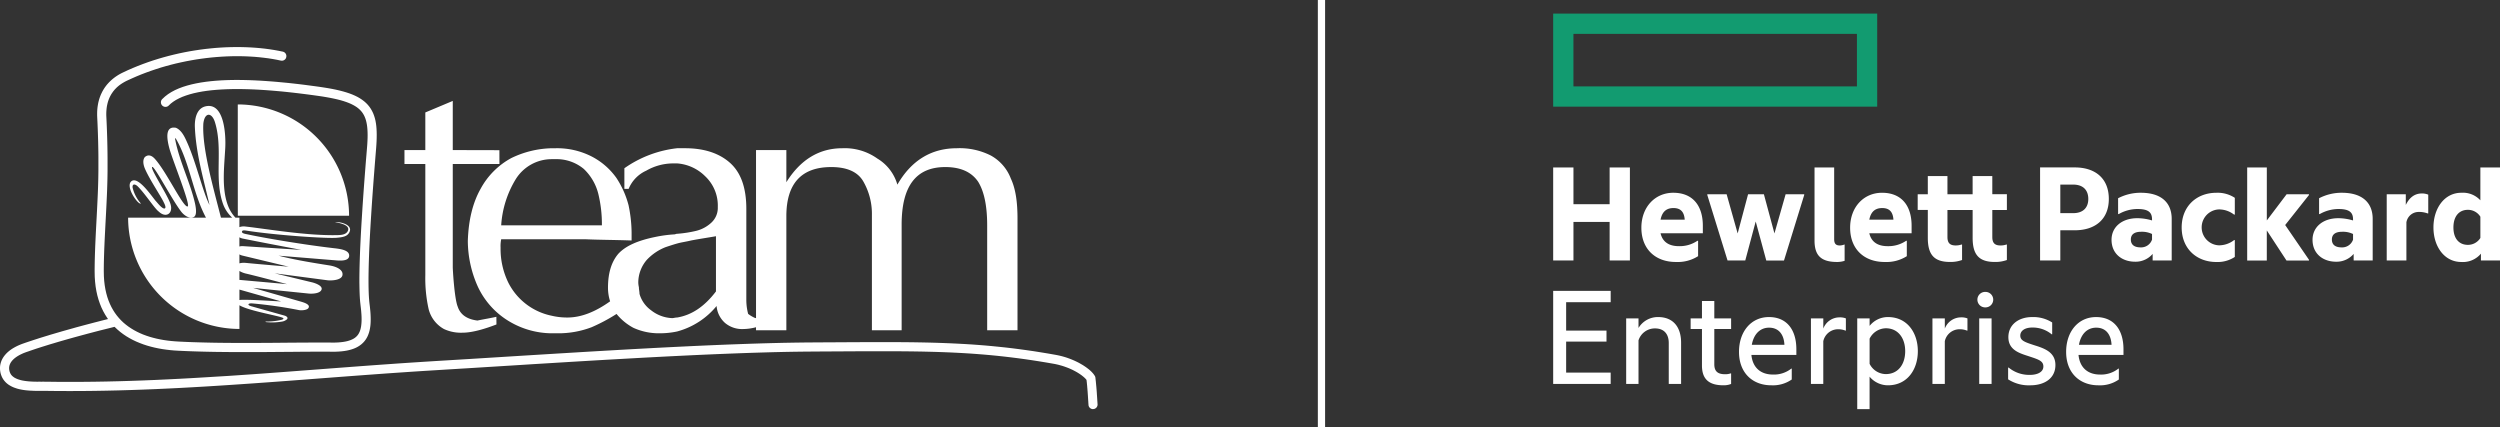 <svg xmlns="http://www.w3.org/2000/svg" width="690.52" height="118" viewBox="0 0 690.52 118"><rect x="0" y="0" width="690.52" height="118" fill="#333333" stroke="none"/><g transform="translate(-9062 1039.582)"><path d="M301.856,100l-.062,0-.063-.008-.063-.011-.059-.013-.059-.015-.059-.018-.056-.022-.059-.023-.053-.028-.054-.028-.049-.035-.052-.034-.048-.032-.047-.041-.043-.04-.045-.045-.04-.043-.037-.049-.038-.046-.034-.052-.031-.053-.03-.053-.024-.056-.022-.059-.023-.058-.017-.059-.017-.062-.011-.06-.011-.065,0-.067-.014-.228-.019-.225-.013-.223-.012-.222-.014-.219-.018-.218-.013-.219-.014-.215-.014-.218-.013-.215-.014-.218-.013-.211-.016-.216-.014-.213-.015-.217-.016-.216-.013-.215-.019-.215-.018-.227-.015-.212-.022-.224-.019-.223-.016-.229-.021-.229-.022-.227-.024-.232-.023-.235-.022-.24-.03-.24-.028-.247-.026-.208-.013-.018-.109-.131-.121-.142-.144-.148-.157-.155-.175-.159-.19-.163-.21-.168-.215-.171-.237-.169-.247-.177-.268-.173-.267-.169-.291-.176-.3-.169-.312-.167-.319-.168-.325-.166-.346-.16-.351-.158-.359-.15-.37-.145-.379-.139L294,88.247l-.392-.128-.4-.123-.41-.11-.4-.113-.42-.1-.419-.093-.431-.082-2.039-.355-2.015-.33-1.979-.309-1.951-.286-1.932-.263-1.912-.242-1.892-.222-1.885-.205-1.871-.183-1.873-.166-1.866-.147-1.87-.136-1.874-.116-1.885-.1-1.893-.092-1.91-.076-1.926-.066-1.96-.052-1.975-.048-2.012-.032-2.045-.026-2.079-.017-2.12-.011h-4.383l-2.265,0-2.313.009-2.375.013-2.436.014-2.5.014-2.568.013-2.638.018-2.71.022-2.777.035-2.859.053-2.924.068-2.987.085-3.046.093-3.1.108-3.156.119-3.2.128-3.243.139-3.289.148-3.319.161-3.357.165-3.38.175-3.409.179-3.421.19-3.446.193-3.46.194-3.456.2-3.469.206-3.47.208-3.462.211-3.46.212-3.446.209-3.431.219-3.411.211-3.387.211-3.361.207-3.328.208-3.294.2-3.254.2-3.211.2-3.344.205-3.353.218-3.349.229-3.353.231-3.361.244-3.361.246-3.36.25-3.365.254-3.366.257-3.369.255-3.37.257-3.372.255-3.374.252-3.373.245-3.38.241-3.373.232-3.379.228-3.375.218-3.379.209-3.38.193-3.378.184-3.378.166-3.381.154-3.376.136-3.376.117-3.378.1-3.372.078-3.376.057L22.641,95l-3.367.01L15.9,95l-3.367-.039-.289,0-.317,0-.34,0-.356,0-.371,0-.383,0-.409,0-.412-.008-.421-.011L8.8,94.917,8.359,94.9l-.443-.029-.45-.04-.453-.047-.454-.06-.453-.071-.459-.09-.445-.1-.447-.117L4.319,94.2l-.436-.153-.427-.18-.413-.206-.4-.229-.391-.254-.368-.292-.343-.32-.324-.361-.294-.392-.258-.423-.217-.458L.27,90.453l-.095-.329L.1,89.79l-.052-.331-.038-.336L0,88.788l0-.332.025-.337.046-.327.071-.328.087-.321.108-.319.122-.31.149-.307.166-.3.186-.294.2-.284.221-.273.233-.27.247-.258.266-.252.282-.244.3-.239.31-.228.328-.22.344-.213.353-.2.369-.2.385-.192.4-.181.418-.175.426-.171.443-.158.7-.244.714-.241.721-.238.73-.244.743-.237.752-.245.762-.236.769-.236.779-.237.786-.244.792-.231.8-.236.8-.233.809-.238.814-.229.811-.229.821-.229L20.4,77.6l.818-.231.824-.22.82-.221.824-.219.82-.216.822-.216.815-.215.817-.207.808-.211.809-.206.8-.2.462-.115-.2-.277-.581-.911-.539-.964-.49-1.012L27.6,70.9l-.383-1.115-.326-1.16-.269-1.214-.211-1.267-.15-1.313-.094-1.373-.029-1.422v-.641l.006-.644.008-.649.012-.66.013-.658.018-.663.018-.659.022-.672.024-.672.025-.671.026-.679.031-.683.03-.681.031-.684.033-.692.033-.69.037-.695.034-.7.037-.7.038-.7.036-.7.039-.7.037-.7.036-.7.037-.707.035-.7.035-.709.035-.708.033-.7.032-.711L27,40.8l.029-.71.026-.662.024-.663.02-.663.018-.661.018-.661.014-.662.011-.665.01-.659.008-.659,0-.659,0-.656,0-.661,0-.66,0-.653,0-.653-.006-.654-.009-.651-.011-.648-.012-.644-.014-.65-.014-.641-.016-.644-.021-.639-.018-.634-.021-.639-.024-.631-.024-.629-.026-.631-.025-.624-.028-.625-.031-.617-.029-.621-.019-.527v-.517l.011-.516.028-.509.048-.5.063-.492.081-.482.089-.472.115-.465.124-.46.143-.446.163-.44.17-.427.2-.418.2-.409.223-.4.239-.389.249-.38.272-.366.279-.361.3-.339.311-.338.324-.316.336-.312.349-.3.365-.287.374-.278.386-.262.4-.255.412-.239.425-.229.435-.213L35.3,6.392l1.378-.6,1.388-.57,1.4-.538,1.409-.51,1.417-.48,1.426-.446,1.435-.419,1.438-.389,1.442-.358,1.444-.334,1.446-.3,1.442-.274,1.444-.24L55.252.718,56.69.53,58.124.374,59.549.24l1.414-.1,1.41-.075,1.4-.046L65.157,0l1.371.006,1.364.035L69.235.1l1.326.086L71.872.3l1.289.138,1.272.169L75.682.8l1.226.221,1.2.244.064.017.061.018.06.02.059.026.057.026.054.027.054.033.049.033.05.036.048.04.045.041.042.043.042.046.039.046.036.048.035.051.032.051.028.055.026.053.025.057.022.056.015.059.018.059.013.061.01.06.007.062,0,.061v.063l0,.065-.006.063-.008.063-.013.064-.016.063-.018.062-.021.059L79,3.015l-.026.057-.029.054-.032.055-.033.049-.038.05-.038.048-.04.044-.043.045-.046.04-.048.04-.047.037-.05.032-.051.032-.053.03-.055.026-.057.023-.057.022-.059.018-.058.017-.06.012-.059.011-.061.006-.063,0h-.063l-.064,0-.063,0-.064-.009-.063-.012L76.433,3.5l-1.166-.211-1.19-.184L72.864,2.95l-1.238-.138L70.373,2.7,69.1,2.619,67.8,2.558,66.5,2.525l-1.331-.008-1.336.02-1.35.048-1.359.073-1.375.1-1.376.124-1.384.155-1.389.18-1.392.205-1.4.241-1.4.262-1.4.293-1.395.314-1.393.348-1.389.377-1.384.4L43.073,6.1l-1.37.462-1.358.49-1.351.518-1.336.549-1.319.581-1.311.6-.364.182-.348.192-.341.2-.325.2-.316.212-.305.219-.287.229-.282.238-.265.243-.255.259-.243.256L31.47,12l-.22.272-.2.286-.2.291-.181.3-.173.311-.164.319-.147.328-.141.338-.121.341-.113.357-.1.362-.085.375-.082.385-.062.393-.05.4-.037.417-.028.421-.013.437,0,.45.017.456.031.62.029.628.029.626.027.634.024.63.025.64.023.64.021.639.02.646.018.648.016.644.015.651.014.651.011.655.011.656.009.66.005.653.005.664,0,.662,0,.66,0,.661,0,.665,0,.668-.008.67-.009.669-.012.668-.014.67-.018.67-.018.672-.022.672-.022.671-.027.673-.028.712-.032.715-.033.709-.033.715-.035.71-.034.708-.037.712-.036.7-.037.706-.037.7-.038.7-.038.7-.036.7-.036.695-.035.695-.036.685-.034.69-.032.681-.033.682-.03.681-.028.675-.029.67-.026.672-.022.662-.022.661-.019.66-.016.652-.014.649-.012.64-.008.639-.005.636,0,.629.03,1.313.082,1.251.142,1.2.191,1.138.239,1.076.287,1.032.333.975.382.924.419.877.461.824.5.784.536.734.581.7.613.656.646.617.684.572.718.541.75.5.78.472.81.432.836.4.869.369.891.328.914.3.94.264.958.238.982.207,1,.179,1.017.148,1.028.119,1.04.09,1.047.067,1.288.062,1.292.056,1.291.049,1.3.04,1.3.038,1.3.031,1.306.03,1.309.023,1.315.016,1.31.015,1.313.009,1.318.01h5.264l1.31-.007,1.313-.006,1.312-.008,1.309-.009,1.308-.014,1.3-.006,1.3-.015,1.3-.006,1.293-.013,1.291-.006,1.284-.007,1.28-.01,1.281,0,1.269,0h2.557l.86.013.812-.009.757-.036.7-.058.649-.079.6-.1.545-.119.5-.144.445-.156.406-.176.365-.185.324-.205.286-.217.257-.235.229-.247.2-.268.183-.294.161-.318.147-.338.122-.373.106-.407.085-.431.067-.471.047-.5.031-.526.009-.563-.01-.591-.028-.614-.047-.649-.057-.671-.076-.7-.086-.73-.094-.851-.076-.921-.054-1.009-.04-1.08-.025-1.153L99.266,65l0-1.27.015-1.331.026-1.383.037-1.427.047-1.465.054-1.506.066-1.53.074-1.552.078-1.572.086-1.586.091-1.594.1-1.589.1-1.589.1-1.583.107-1.562.107-1.547.109-1.516.108-1.491.11-1.447.107-1.406.106-1.363.1-1.3.1-1.244.1-1.181.092-1.11.084-1.035.073-.954.051-.911.034-.861.01-.82-.015-.77-.037-.729-.06-.687-.084-.637-.112-.6-.136-.559-.162-.521-.191-.486-.211-.454-.246-.419-.272-.4-.31-.377-.344-.356-.382-.341-.426-.328-.479-.311-.53-.3-.58-.29-.634-.274-.695-.262-.755-.251-.811-.241-.877-.224-.938-.212-1-.205-1.065-.194-1.131-.19-1.194-.175-1.341-.187-1.379-.186L83.74,12.93l-1.445-.178-1.466-.17-1.488-.163-1.507-.154-1.522-.136L74.78,12l-1.534-.113-1.538-.1-1.534-.078-1.53-.059-1.514-.037-1.5-.015-1.483.011-1.462.038-1.427.065-1.4.094-1.361.121-1.322.156-1.274.189L54.67,12.5l-1.17.258-1.112.3-1.049.335-.978.362-.908.41-.833.439-.751.479-.668.507-.586.545-.044.046-.05.043-.049.039-.051.038-.053.033-.052.032-.056.028-.054.024-.058.024-.059.018-.058.019-.059.014-.06.011-.059.008-.061.005-.06,0h-.06l-.06,0-.06-.006-.06-.008-.059-.014-.059-.013-.058-.019-.059-.02-.056-.024-.058-.026-.053-.03-.054-.031-.051-.036-.052-.037-.051-.04-.046-.046-.046-.047-.043-.047-.04-.049-.037-.052-.034-.051-.032-.053-.028-.055-.025-.057-.023-.058-.02-.058-.016-.058-.014-.06-.012-.058-.008-.06-.005-.06v-.181l.006-.061.009-.059.013-.059.014-.059.017-.059.021-.059.024-.056.026-.058.029-.053.033-.054.033-.053.039-.05.041-.05.044-.048.774-.722L46.427,13l.927-.586.992-.529,1.056-.467L50.519,11l1.168-.366,1.22-.323,1.271-.279,1.314-.242,1.353-.2,1.39-.164,1.43-.13,1.453-.1L62.6,9.131l1.5-.039,1.522-.011L67.17,9.1l1.554.038,1.559.059,1.565.08,1.565.1,1.563.114,1.553.127,1.54.147L79.6,9.91l1.509.165,1.484.169,1.454.178,1.428.189,1.388.184,1.351.185,1.233.187,1.172.189,1.113.2,1.057.216,1,.231.945.246.9.261.844.279.794.3.752.326.709.348.657.377.617.409.576.436.531.47.482.5.436.534.392.567.342.6.3.624.251.653.211.678.175.706.132.732.1.764L104,22.6l.039.817.014.851-.011.88-.032.92-.053.95-.071.993-.085,1.036-.092,1.109-.094,1.18-.1,1.246-.1,1.3-.105,1.351-.11,1.408-.107,1.447-.109,1.48-.109,1.516-.108,1.536-.106,1.562-.1,1.573-.1,1.579-.1,1.591-.092,1.581-.086,1.576L102.1,53.65l-.073,1.543-.064,1.519L101.91,58.2l-.047,1.454-.037,1.409-.025,1.365-.015,1.31V65l.011,1.186.025,1.112.039,1.038.055.95.068.865.083.758.095.762.076.743.067.721.047.7.028.683.011.66-.011.64-.03.628-.057.611-.086.588-.116.585-.144.552-.184.543-.215.524-.26.5-.3.477-.342.448-.384.419-.425.389-.464.353-.5.317-.535.284-.572.246-.614.214-.64.181-.682.155-.718.119-.757.093-.8.064-.835.038-.881.01-.931-.014H88.419l-1.269,0-1.271,0-1.279.01-1.286.006-1.289.011-1.3.014-1.292.008-1.3.011-1.31.01-1.306.01-1.31.011-1.314.01-1.312,0-1.319.006-1.318.005-1.316,0-1.318,0-1.322-.006-1.318-.008-1.32-.01-1.322-.015L59.716,84.2,58.4,84.177l-1.317-.027-1.313-.032-1.31-.039-1.308-.041-1.31-.049-1.3-.056-1.3-.06-1.117-.066-1.11-.1-1.1-.129-1.086-.157-1.073-.189L42.7,83.007l-1.048-.259-1.03-.291-1.012-.332-.99-.373-.968-.4L36.7,80.9l-.918-.493-.89-.53-.859-.578-.826-.621-.791-.673-.758-.714-.016-.017-.076.019-.784.2-.794.2-.8.2-.8.2-.809.2-.806.209-.815.213-.812.215-.818.214-.815.221-.819.219-.815.221-.819.223-.811.223-.809.226-.813.229-.8.23-.8.228-.8.234-.789.233-.782.235-.776.228-.769.239-.759.236-.752.235-.742.236-.733.236L9.4,83.52l-.71.238L8,84l-.688.232-.383.141-.367.14-.346.15-.334.158-.314.15-.3.162-.285.166-.263.163-.247.171-.234.166-.216.171-.2.174-.186.175-.169.176-.153.173-.134.175-.127.173-.107.175-.095.17-.08.168L2.7,87.7l-.059.171-.047.173-.032.171-.026.181-.015.175,0,.182.011.179.019.188.032.192.044.2.054.2.1.255.11.234.129.216.145.192.167.185.194.178.21.163.232.161.256.141.277.134.3.128.315.114.338.1.349.1.367.083.369.065.384.062.393.05.4.045.4.036.405.025.4.024.4.015.4.009.393.007.379,0,.383-.007.371.007.356,0,.34-.005.328.005.316,0,3.348.04,3.35.014,3.356-.013,3.354-.033,3.356-.056,3.361-.08,3.36-.1,3.364-.117,3.367-.136,3.363-.155,3.366-.168,3.369-.181,3.369-.2,3.37-.207L63,90.836l3.37-.229,3.373-.231,3.369-.244,3.371-.246,3.368-.252,3.371-.255,3.37-.254,3.369-.256,3.367-.257,3.366-.254,3.369-.252,3.361-.247,3.361-.238,3.361-.237,3.361-.225,3.353-.217,3.355-.211,3.211-.193,3.255-.2,3.291-.2,3.33-.207,3.359-.209,3.388-.211,3.409-.212,3.431-.212,3.446-.212,3.456-.212,3.465-.208,3.471-.211,3.469-.206,3.467-.2,3.459-.2,3.443-.194L178,83.261l3.409-.182,3.388-.174,3.356-.164,3.33-.162,3.289-.148,3.256-.14,3.208-.129,3.16-.115,3.109-.109,3.058-.095,2.994-.082,2.934-.069,2.864-.051,2.8-.038,2.718-.022,2.641-.016,2.568-.013,2.5-.016,2.44-.013,2.373-.012,2.323-.008,2.265-.007H244.2l2.169,0,2.132.011,2.086.016,2.055.025,2.022.036,2,.042,1.966.055,1.951.067,1.929.077,1.914.092,1.9.1,1.894.114,1.888.136,1.888.149,1.892.171,1.9.189,1.906.2,1.919.224,1.935.247,1.949.266,1.982.286,2,.317,2.03.332,2.072.365.479.092.478.1.468.112.465.118.458.132.447.134.443.148.431.154.424.16.416.166.4.169.4.178.384.182.378.182.368.191.354.2.346.2.33.192.328.207.306.206.3.206.284.209.275.212.259.2.247.217.237.216.216.213.21.221.192.215.176.223.164.229.149.231.033.057.029.056.025.06.022.059.018.058.016.059.015.063.009.059,0,.015,0,.013.031.264.028.256.027.248.031.252.022.246.023.247.023.239.024.24.022.236.024.231.018.229.018.226.018.235.02.215.015.227.018.225.016.215.015.218.014.221.013.219.017.221.013.215.014.214.015.221.013.213.013.219.014.217.014.222.017.218.013.223.014.222.017.223,0,.067,0,.061,0,.062-.009.067-.007.063-.017.059-.013.059-.018.06-.023.054-.023.059-.026.054-.031.052-.031.054-.034.047-.035.05-.04.045-.038.048-.047.042-.044.04-.047.041-.049.036-.051.032-.052.032-.051.029-.059.029-.058.02-.059.025-.058.017-.06.013-.064.013-.063.008-.065.006-.067,0ZM174.965,77.554a15.216,15.216,0,0,1-4.669-3.84,48.8,48.8,0,0,1-6.892,3.668,25.789,25.789,0,0,1-9.384,1.678h-1.678a23.212,23.212,0,0,1-12.065-3.52,21.91,21.91,0,0,1-8.379-9.549,31.106,31.106,0,0,1-2.681-12.4c.168-5.7,1.34-10.558,3.518-14.413a20.971,20.971,0,0,1,8.547-8.545,26.863,26.863,0,0,1,11.06-2.683h1a20.968,20.968,0,0,1,10.223,2.345,19.127,19.127,0,0,1,6.7,5.867,25.3,25.3,0,0,1,3.351,7.541,38.531,38.531,0,0,1,.837,7.541v2.18c-4.857-.171-9.048-.171-12.734-.338H138.434a9.5,9.5,0,0,0-.169,2.346,21.2,21.2,0,0,0,2.18,9.72,17.261,17.261,0,0,0,11.9,9.049,18.361,18.361,0,0,0,4.36.5c3.807,0,7.718-1.545,11.813-4.473a12.25,12.25,0,0,1-.586-3.739c0-4.19,1-7.206,2.849-9.385,2.01-2.179,5.359-3.685,10.39-4.692a35.837,35.837,0,0,1,5.027-.67c.334,0,.5-.167.836-.167a32.863,32.863,0,0,0,5.363-.84,9.432,9.432,0,0,0,4.021-2.178,5.547,5.547,0,0,0,1.842-4.358,11.118,11.118,0,0,0-3.517-8.546,12.211,12.211,0,0,0-7.709-3.518h-1a14.968,14.968,0,0,0-7.544,2.011,9.465,9.465,0,0,0-4.858,5.027h-1.174v-5.7a31.321,31.321,0,0,1,14.58-5.531h2.179c5.195,0,9.384,1.341,12.4,4.022s4.524,6.872,4.524,12.737V69.843a15.254,15.254,0,0,0,.5,3.854,9.041,9.041,0,0,0,2.013,1.174c.055-.018.111-.034.166-.049V28.451H217.2v8.881c3.853-6.2,9.048-9.384,15.416-9.384a15.532,15.532,0,0,1,9.721,2.849A12.329,12.329,0,0,1,247.861,38c3.854-6.7,9.387-10.055,16.426-10.055a19.054,19.054,0,0,1,9.384,2.01,12.219,12.219,0,0,1,5.53,6.37c1.341,2.848,1.843,6.535,1.843,11.061v30.83h-8.378V49.232q0-8.043-2.516-12.065-2.762-4.023-9.047-4.022c-8.043,0-12.064,5.194-12.064,15.917V78.219h-8.212V46.382a17.932,17.932,0,0,0-2.346-9.215c-1.51-2.682-4.525-4.022-8.883-4.022-8.21,0-12.4,4.522-12.4,13.574v31.5h-8.381v-.835a14.118,14.118,0,0,1-3.519.5,7.318,7.318,0,0,1-5.026-1.672,7.025,7.025,0,0,1-2.346-4.694,21.166,21.166,0,0,1-10.894,7.038,22.7,22.7,0,0,1-4.859.5A16.856,16.856,0,0,1,174.965,77.554Zm15.921-24.132c-1.342.334-2.681.5-3.856.836s-2.179.67-3.182,1.005a14.227,14.227,0,0,0-5.2,3.519,9.629,9.629,0,0,0-2.346,6.032,5.841,5.841,0,0,0,.166,1.509c0,.671.168,1.174.168,1.844a8.4,8.4,0,0,0,3.186,4.524,10.017,10.017,0,0,0,5.861,2.179c.339,0,.842-.167,1.344-.167,4.021-.671,7.544-3.019,10.727-7.206V52.245C195.91,52.583,193.566,52.917,190.886,53.422Zm-48.433-16.93a27.836,27.836,0,0,0-4.02,12.739h27.817a35.446,35.446,0,0,0-1-8.716,14.218,14.218,0,0,0-4.022-6.872,11.775,11.775,0,0,0-7.88-2.68h-1A11.694,11.694,0,0,0,142.454,36.492ZM122.633,77.885a8.718,8.718,0,0,1-4.247-5.53,39.162,39.162,0,0,1-.908-9.382V32.3h-5.762V28.451h5.762V18.06l7.58-3.184V28.451l12.88.031.011,3.823H125.058V60.793c0,.67.456,8.716,1.364,10.892.76,2.347,2.731,3.521,5.46,3.855,1.517-.334,3.857-.708,5.221-1.042l.023,2.121c-3.032,1.171-6.608,2.273-9.338,2.273A11.064,11.064,0,0,1,122.633,77.885ZM35.387,47.115l21.5,0C53.233,40.28,52.469,32,48.572,25.287c-.088-.15-.244-.085-.218.051C49.426,31.2,52.3,36.838,53.727,42.6c.275,1.114.89,3.859-.233,4.361-1.228.545-2.634-.467-3.4-1.445-2.57-3.28-7.535-12.913-8.065-12.388-.562.438,3.859,7.095,4.923,9.853,1.148,2.833-1,4.453-3.09,2.472-1.189-.87-3.749-4.919-5.8-6.948-.778-.772-1.578-.763-1.428.349a10.227,10.227,0,0,0,2.287,4.367c-.541.311-2.476-2.162-2.961-3.992-.211-.8-.307-1.827.5-2.28,1.943-1.1,5.605,4.517,6.627,5.639.493.541,1.845,2.3,2.452,1.966.459-.253-.223-1.478-.34-1.728-.78-1.667-3.821-6.137-5.131-9.146-.6-1.377-.653-2.619-.036-3.317,1.057-.874,2.048-.273,2.808.587,3.3,3.727,7.807,13.47,8.989,13.065.9-.309-4.116-12.639-5.014-15.912C46,25.138,45.6,21.74,48.6,22.3c1.627.695,2.476,2.666,3.151,4.181C54.211,32,56.023,40.034,57.863,43.6c0,.005.012.005.009,0-1.635-7.089-3.754-14.188-4.047-21.493-.09-2.288.477-5.192,2.989-5.744,5.2-1.142,5.577,8.052,5.411,11.368-.26,5.215-1.12,11.444.835,16.3a10.242,10.242,0,0,0,1.966,3.083h1.1v2.626a3.518,3.518,0,0,1,1.709-.165c6.119.683,16.844,2.567,25.38,2.369,1.186-.025,2.479-.181,2.9-1.254.664-1.688-2.919-2.183-3.567-2.326,1.229-.188,5.088.666,3.935,2.834-.561,1.055-1.6,1.312-3.457,1.476-2.812.25-16.945-.706-25.059-1.989-.66-.1-1.016-.07-1.12.228s.194.536.881.687c5.618,1.226,16.744,3.066,24.619,3.966,1.8.206,4.144.544,4.1,2.064-.042,1.841-3.495,1.271-4.424,1.221L76.946,57.62c4.171,1.117,9.713,2.008,14.089,2.7,1.807.289,3.8,1.155,3.56,2.664-.225,1.422-2.956,1.545-4.048,1.444L75.871,62.492l10.355,2.5c.916.221,2.931.957,2.593,1.985-.365,1.119-2.563,1.2-3.512,1.111L69.9,66.513,83.17,70.327c.611.186,2.774.773,1.976,1.816-.422.552-1.934.629-2.534.517A122.564,122.564,0,0,0,69.6,70.8c-1.03-.07-1.491.427-.14.807l9.173,2.579c.389.11,1.078.5.634,1.006a2.721,2.721,0,0,1-1.444.643,15.964,15.964,0,0,1-4.369.128c-.119-.01-.148-.147-.012-.149a17.721,17.721,0,0,0,4.469-.516c.6-.263.436-.45-.112-.63-1.931-.646-9.324-1.924-11.635-3.339l-.028-.02,0,6.552A30.808,30.808,0,0,1,35.387,47.115ZM77.64,70.253,66.132,66.986v2.9a1.541,1.541,0,0,1,.385-.061c.29-.014.631-.02,1.01-.02C70.647,69.807,76.356,70.227,77.64,70.253ZM66.131,64.317c.138,0,.279.013.421.027l12.733,1.138c-3.716-.967-7.427-1.98-11.162-2.873a6.47,6.47,0,0,1-1.993-.762Zm1.9-4.689c3.781.376,7.828.694,11.713,1.039L66.937,57.591a3,3,0,0,1-.808-.326v2.483a4.043,4.043,0,0,1,1.2-.157C67.561,59.592,67.8,59.6,68.033,59.628Zm-.517-4.616,15.729,1.014c-5.257-.994-11.9-2.255-16.254-3.144a2.835,2.835,0,0,1-.864-.337v2.547a2.572,2.572,0,0,1,.8-.106C67.135,54.986,67.336,55,67.516,55.012ZM56.185,20.965c-.031.232-.036.464-.044.7-.2,6.785,2.758,17.118,4.868,25.368.008.03.012.058.018.087h3.109a9.512,9.512,0,0,1-2.456-3.579c-2.67-7.23.02-15.189-2.3-22.756-.42-1.373-1.107-2.086-1.744-2.086S56.392,19.434,56.185,20.965Zm9.5,25.625-.009-30.744A30.8,30.8,0,0,1,96.418,46.592Z" transform="translate(9062 -1026.583)" fill="#fff"/><rect width="2" height="118" transform="translate(9426 -1039.582)" fill="#fff"/><path d="M5.595,5.6H83.9V20.109H5.595ZM0,0V25.7H89.5V0Z" transform="translate(9491 -1035.825)" fill="#129b70"/><path d="M5.6,112.174H0v-25.7H5.6V96.631h9.992V86.474h5.6v25.7h-5.6V101.527H5.6Zm28.294.413c-5.673,0-9.534-3.57-9.534-9.462,0-5.713,3.782-9.657,8.8-9.657,5.469,0,8.177,3.647,8.177,9.119v2.062H29.657c.659,2.836,2.883,3.57,5.1,3.57a8.691,8.691,0,0,0,5.062-1.476h.209v4.239a10.481,10.481,0,0,1-6.135,1.6m-4.232-11.681h6.669c-.128-1.891-.913-3.209-3.1-3.209-1.638,0-3.076.7-3.569,3.209m26.28.5-2.885,10.772H48.161L42.57,94.085v-.21h5.338L50.956,104.7l2.877-10.821H58.2L61.117,104.7l3.088-10.821h5.131v.21l-5.582,18.09H58.86Zm22.5,11.185c-4.441,0-6.253-1.77-6.253-5.921V86.474h5.424v19.817c0,1.274.494,1.739,1.575,1.739a3.786,3.786,0,0,0,1.232-.261h.08v4.494a6.772,6.772,0,0,1-2.058.325m13.111,0c-5.673,0-9.531-3.57-9.531-9.462,0-5.713,3.774-9.657,8.8-9.657,5.471,0,8.18,3.647,8.18,9.119v2.062H87.317c.658,2.836,2.881,3.57,5.1,3.57a8.726,8.726,0,0,0,5.061-1.476h.2v4.239a10.444,10.444,0,0,1-6.13,1.6m-4.232-11.681H93.98c-.122-1.891-.905-3.209-3.087-3.209-1.643,0-3.087.7-3.576,3.209m33.974-7.032h4.027v4.356h-4.027v7.453c0,1.588.609,2.346,2.259,2.346a4.972,4.972,0,0,0,1.65-.261h.118v4.279a9.294,9.294,0,0,1-3.325.539c-4.405,0-6.135-2.023-6.135-6.66v-7.7H108.9v7.453c0,1.588.619,2.346,2.269,2.346a4.954,4.954,0,0,0,1.639-.261h.13v4.279a9.323,9.323,0,0,1-3.327.539c-4.407,0-6.135-2.023-6.135-6.66v-7.7h-2.795V93.875h2.795v-5.02H108.9v5.02h6.955v-5.02h5.433Zm32.183,1.307c0,5.6-3.73,8.654-9.412,8.654h-3.987v8.339h-5.59v-25.7h9.577c5.682,0,9.412,3.039,9.412,8.708M143.612,99.1c2.843,0,4.193-1.6,4.193-3.915,0-2.377-1.35-3.974-4.193-3.974h-3.537V99.1Zm21.967,11.254a6.161,6.161,0,0,1-4.856,2.157c-3.586,0-6.5-2.18-6.5-6.046,0-3.577,2.913-5.97,7.114-5.97a14.274,14.274,0,0,1,4.07.62v-.326c0-1.967-1.1-2.835-4.031-2.835a10.522,10.522,0,0,0-5.14,1.39h-.2V94.982a13.451,13.451,0,0,1,6.286-1.514c5.511,0,8.518,2.626,8.518,7.229v11.477h-5.265Zm-.171-3.937v-1.56a6.341,6.341,0,0,0-3-.616c-1.776,0-2.848.66-2.848,2.141,0,1.527,1.071,2.173,2.681,2.173a3.177,3.177,0,0,0,3.162-2.137m8.192-3.364c0-5.887,4.153-9.582,9.578-9.582a8.628,8.628,0,0,1,5.1,1.394v4.644h-.2a6.807,6.807,0,0,0-4.192-1.441,4.963,4.963,0,0,0,0,9.918,6.79,6.79,0,0,0,4.192-1.446h.2v4.652a8.641,8.641,0,0,1-5.1,1.4c-5.425,0-9.578-3.666-9.578-9.538m23.513.817v8.307H191.69v-25.7h5.424v14.637l5.471-7.236h6.171v.21l-6.573,8.29,6.573,9.594v.205h-6.214Zm23.987,6.484a6.169,6.169,0,0,1-4.869,2.157c-3.564,0-6.485-2.18-6.485-6.046,0-3.577,2.92-5.97,7.122-5.97a14.342,14.342,0,0,1,4.065.62v-.326c0-1.967-1.112-2.835-4.042-2.835a10.591,10.591,0,0,0-5.136,1.39h-.2V94.982a13.476,13.476,0,0,1,6.293-1.514c5.508,0,8.512,2.626,8.512,7.229v11.477H221.1Zm-.166-3.937v-1.56a6.357,6.357,0,0,0-3.008-.616c-1.765,0-2.835.66-2.835,2.141,0,1.527,1.07,2.173,2.673,2.173a3.177,3.177,0,0,0,3.17-2.137M235.5,96.841c.979-2.026,2.421-3.18,4.442-3.18a4.437,4.437,0,0,1,1.761.333v5.173H241.5a6.59,6.59,0,0,0-2.384-.4,3.425,3.425,0,0,0-3.45,2.877v10.531h-5.437v-18.3H235.5Zm20.755,13.447a6.485,6.485,0,0,1-5.417,2.3c-4.689,0-7.7-4.281-7.7-9.538s3.009-9.582,7.7-9.582a6.545,6.545,0,0,1,5.259,2.085V86.474h5.424v25.7h-5.266Zm-.158-4.332v-5.874a4.033,4.033,0,0,0-3.455-1.9c-2.388,0-3.988,1.737-3.988,4.868,0,3.115,1.6,4.807,3.988,4.807a4.034,4.034,0,0,0,3.455-1.9M0,120.57H15.883V123.7H3.581v7.846H14.727v3.041H3.581v8.56h12.3v3.133H0ZM29,127.8c4.066,0,6.332,2.685,6.332,7.075v11.4H31.924V134.962c0-2.344-1.2-4.026-3.787-4.026a4.746,4.746,0,0,0-4.567,3.292v12.049H20.163v-18.1H23.57v2.638A6.232,6.232,0,0,1,29,127.8m15.507.371h4.642v2.93H44.506v9.743c0,2.055,1.065,2.748,3,2.748a4.4,4.4,0,0,0,1.524-.238h.118v2.921a5.48,5.48,0,0,1-2.136.372c-4.236,0-5.917-1.935-5.917-5.472V131.1H37.968v-2.93h3.127v-4.808h3.411Zm15.752,18.477c-5.306,0-8.934-3.545-8.934-9.215S54.706,127.8,59.6,127.8c4.979,0,7.569,3.577,7.569,8.9v1.556H54.749c.361,3.655,2.709,5.424,5.958,5.424a7.717,7.717,0,0,0,5.062-1.642h.126v3.008a9.063,9.063,0,0,1-5.638,1.6M54.869,135.46h9c-.118-2.676-1.441-4.729-4.24-4.729-2.582,0-4.269,1.925-4.765,4.729m19.743-4.476a4.8,4.8,0,0,1,4.485-3.1,4.329,4.329,0,0,1,1.755.291v3.371h-.117a5.307,5.307,0,0,0-2.136-.377,4.171,4.171,0,0,0-3.988,3.307v11.8H71.193v-18.1h3.419ZM92.46,127.8c5.385,0,8.262,4.4,8.262,9.421s-2.878,9.428-8.262,9.428a6.611,6.611,0,0,1-5.065-2.384v8.961H83.984V128.172H87.4v2.069A6.452,6.452,0,0,1,92.46,127.8m-.581,15.753c3.372,0,5.35-2.662,5.35-6.332,0-3.626-1.978-6.324-5.35-6.324A5.11,5.11,0,0,0,87.4,133.77v6.948a5.07,5.07,0,0,0,4.484,2.835m16.293-12.569a4.793,4.793,0,0,1,4.481-3.1,4.439,4.439,0,0,1,1.768.291v3.371H114.3a5.3,5.3,0,0,0-2.14-.377,4.161,4.161,0,0,0-3.988,3.307v11.8h-3.415v-18.1h3.415Zm11.181-10.132a2.14,2.14,0,1,1,0,4.279,2.14,2.14,0,1,1,0-4.279m-1.682,7.32h3.415v18.1h-3.415Zm15.581,7.524c2.6.831,5.465,1.9,5.465,5.355,0,3.695-3.032,5.6-6.941,5.6a10.506,10.506,0,0,1-6.123-1.65v-3.246h.154a8.91,8.91,0,0,0,5.926,2.013c1.929,0,3.658-.734,3.658-2.312,0-1.6-1.436-1.967-4.274-2.914-2.547-.814-5.393-1.767-5.393-5.188,0-3.5,2.886-5.551,6.542-5.551a9.731,9.731,0,0,1,5.559,1.492v3.277H137.7a8.237,8.237,0,0,0-5.345-1.879c-2.144,0-3.336.939-3.336,2.218,0,1.436,1.311,1.839,4.231,2.786m17.364,10.953c-5.31,0-8.93-3.545-8.93-9.215s3.379-9.633,8.266-9.633c4.983,0,7.573,3.577,7.573,8.9v1.556H145.1c.37,3.655,2.711,5.424,5.962,5.424a7.68,7.68,0,0,0,5.053-1.642h.127v3.008a9.041,9.041,0,0,1-5.63,1.6m-5.386-11.189h9c-.126-2.676-1.44-4.729-4.231-4.729-2.6,0-4.279,1.925-4.77,4.729" transform="translate(9491 -1079.808)" fill="#fff"/></g></svg>